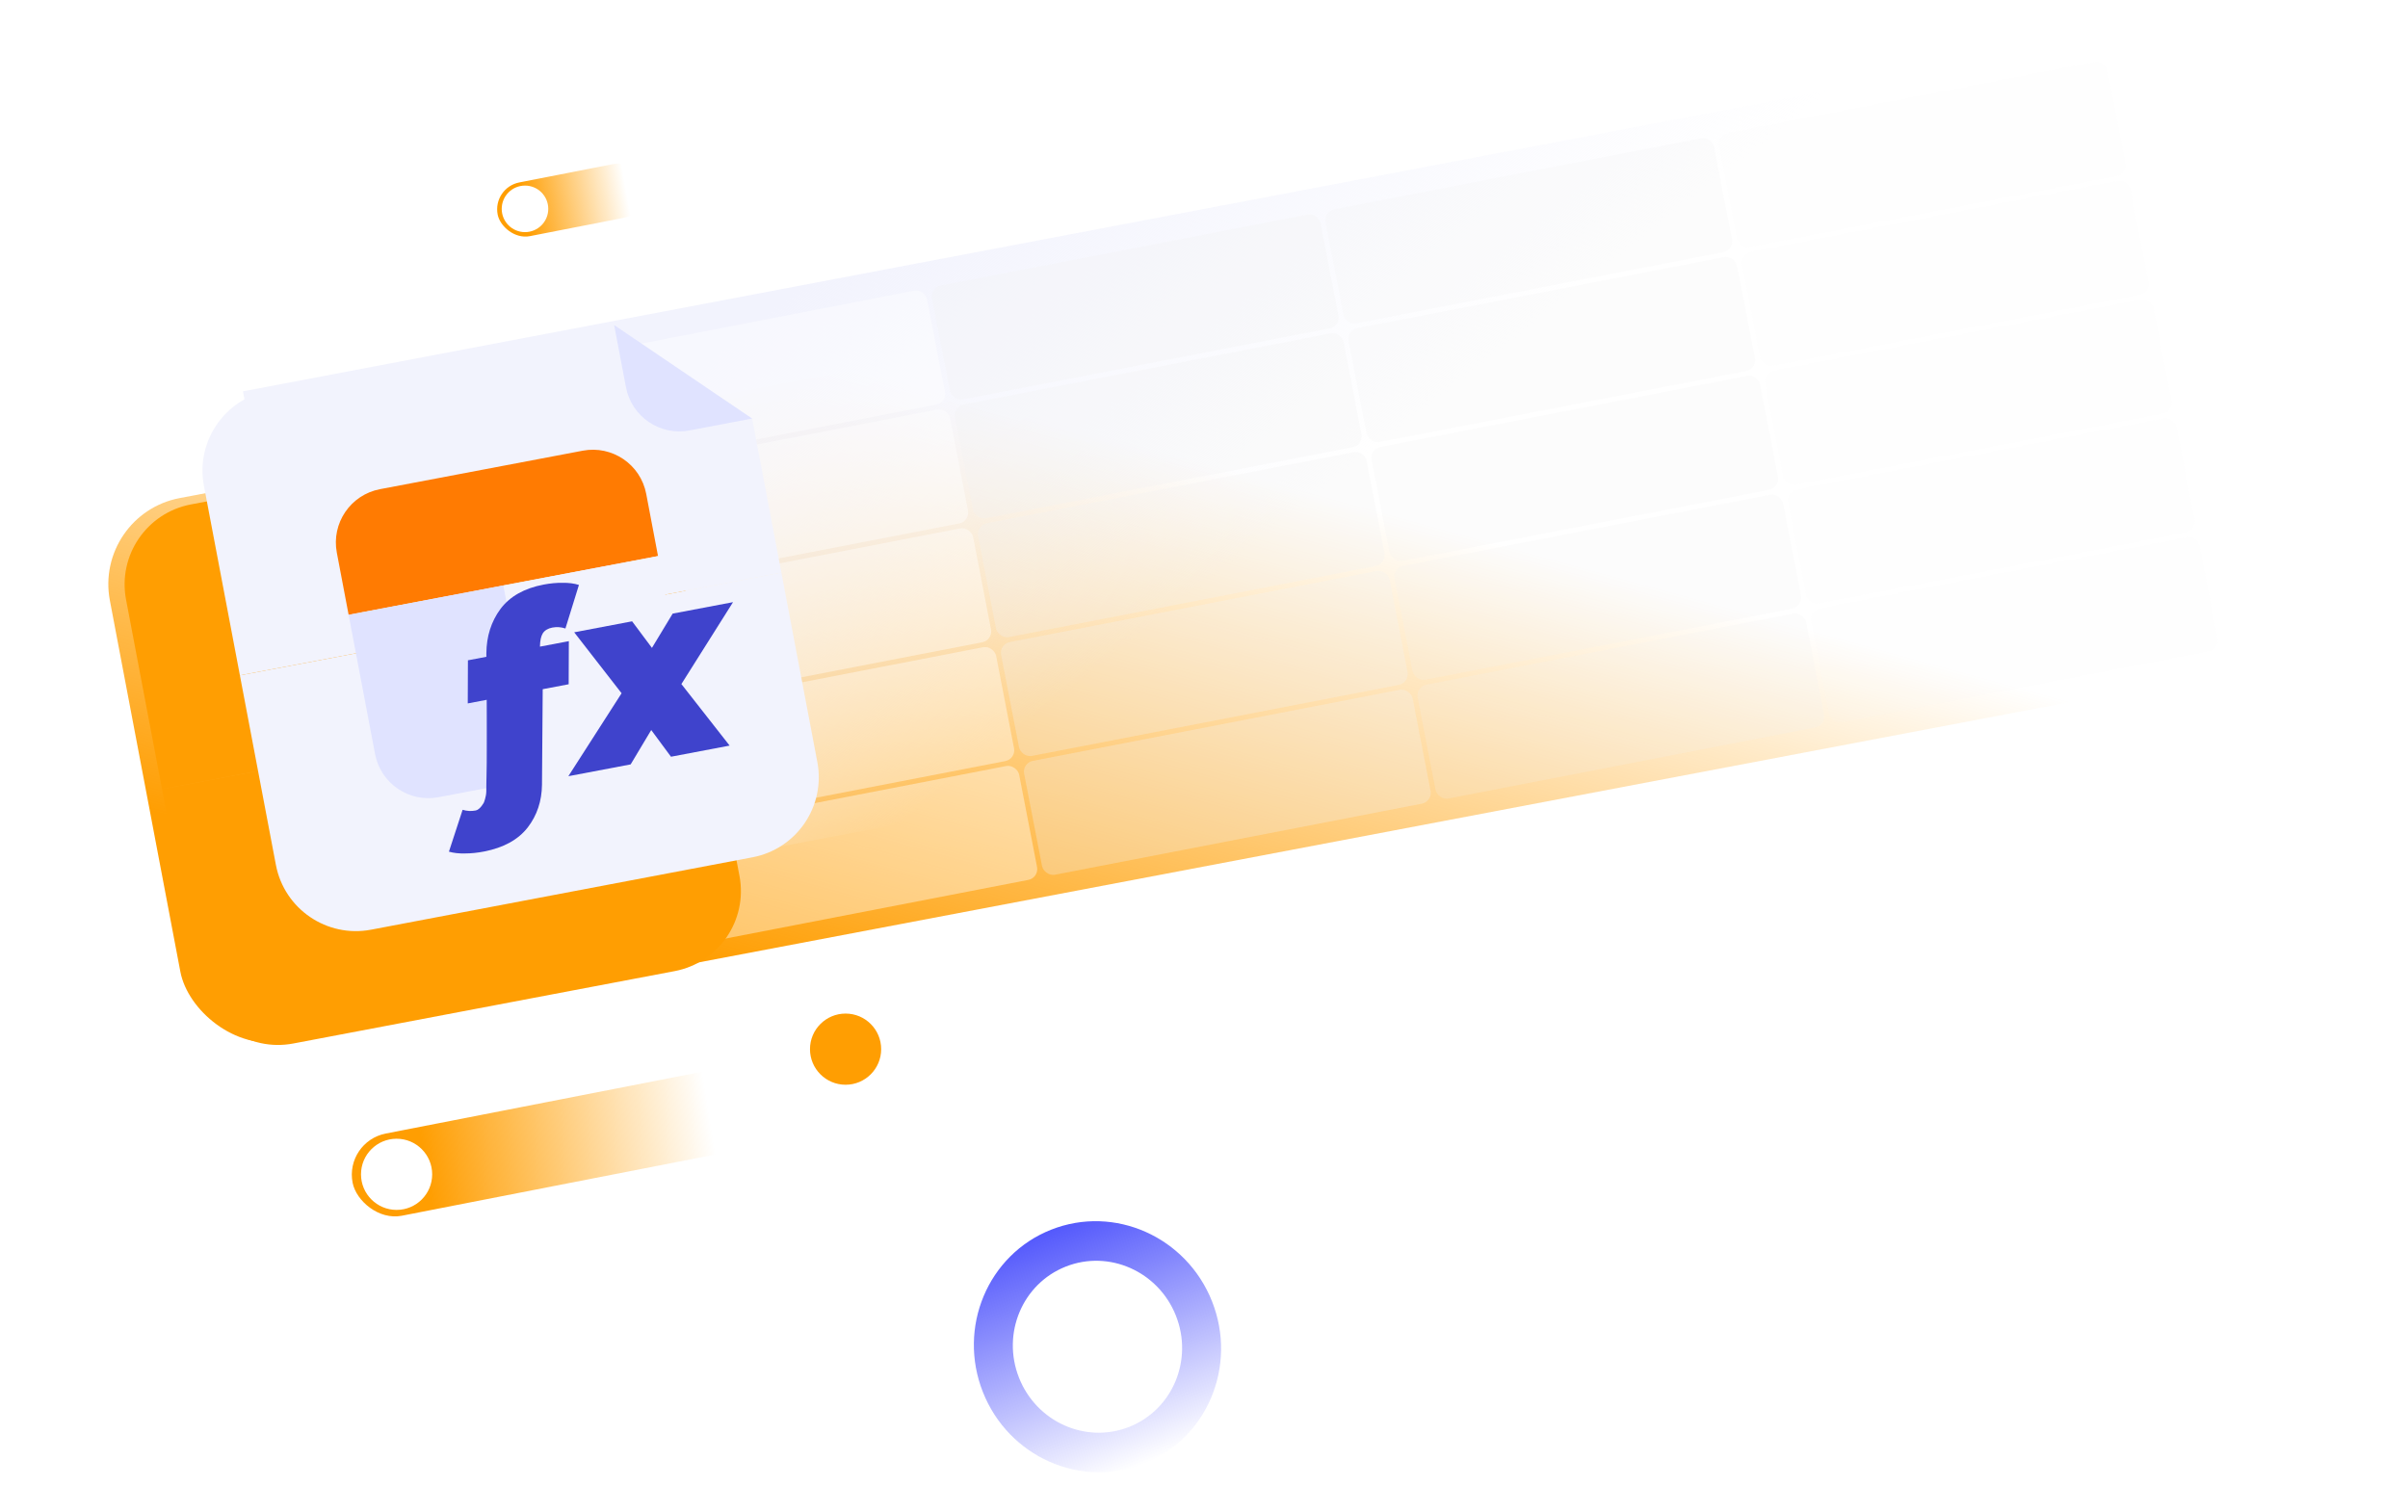 <svg width="769" height="483" viewBox="0 0 769 483" fill="none" xmlns="http://www.w3.org/2000/svg">
<path d="M335.669 392.768C315.465 400.774 305.718 424.001 313.899 444.647C322.08 465.294 345.09 475.541 365.294 467.535C385.498 459.529 395.244 436.303 387.064 415.657C378.883 395.011 355.872 384.763 335.669 392.768ZM360.624 455.749C346.79 461.231 331.033 454.214 325.432 440.078C319.83 425.941 326.502 410.036 340.339 404.554C354.175 399.071 369.928 406.087 375.531 420.227C381.133 434.367 374.458 450.268 360.624 455.749Z" fill="url(#paint0_linear_191_105)"/>
<rect x="29.872" y="164.312" width="657.477" height="176.609" rx="27.978" transform="rotate(-10.749 29.872 164.312)" fill="url(#paint1_linear_191_105)"/>
<rect x="77.584" y="124.995" width="670.21" height="174.861" transform="rotate(-10.749 77.584 124.995)" fill="url(#paint2_linear_191_105)"/>
<rect x="171.322" y="116.229" width="126.377" height="37.047" rx="3.497" transform="rotate(-10.965 171.322 116.229)" fill="white" fill-opacity="0.4"/>
<rect x="296.986" y="91.883" width="126.377" height="37.047" rx="3.497" transform="rotate(-10.965 296.986 91.883)" fill="#F0F0F0" fill-opacity="0.3"/>
<rect x="422.65" y="67.537" width="126.377" height="37.047" rx="3.497" transform="rotate(-10.965 422.65 67.537)" fill="#F0F0F0" fill-opacity="0.2"/>
<rect x="548.314" y="43.188" width="126.377" height="37.047" rx="3.497" transform="rotate(-10.965 548.314 43.188)" fill="#F0F0F0" fill-opacity="0.1"/>
<rect x="178.676" y="154.182" width="126.377" height="37.047" rx="3.497" transform="rotate(-10.965 178.676 154.182)" fill="white" fill-opacity="0.4"/>
<rect x="304.34" y="129.835" width="126.377" height="37.047" rx="3.497" transform="rotate(-10.965 304.34 129.835)" fill="#F0F0F0" fill-opacity="0.3"/>
<rect x="430.004" y="105.487" width="126.377" height="37.047" rx="3.497" transform="rotate(-10.965 430.004 105.487)" fill="#F0F0F0" fill-opacity="0.2"/>
<rect x="555.67" y="81.142" width="126.377" height="37.047" rx="3.497" transform="rotate(-10.965 555.67 81.142)" fill="#F0F0F0" fill-opacity="0.1"/>
<rect x="186.031" y="192.134" width="126.377" height="37.047" rx="3.497" transform="rotate(-10.965 186.031 192.134)" fill="white" fill-opacity="0.4"/>
<rect x="311.693" y="167.786" width="126.377" height="37.047" rx="3.497" transform="rotate(-10.965 311.693 167.786)" fill="#F0F0F0" fill-opacity="0.3"/>
<rect x="437.359" y="143.439" width="126.377" height="37.047" rx="3.497" transform="rotate(-10.965 437.359 143.439)" fill="#F0F0F0" fill-opacity="0.2"/>
<rect x="563.025" y="119.092" width="126.377" height="37.047" rx="3.497" transform="rotate(-10.965 563.025 119.092)" fill="#F0F0F0" fill-opacity="0.1"/>
<rect x="193.383" y="230.084" width="126.377" height="37.047" rx="3.497" transform="rotate(-10.965 193.383 230.084)" fill="white" fill-opacity="0.4"/>
<rect x="319.047" y="205.738" width="126.377" height="37.047" rx="3.497" transform="rotate(-10.965 319.047 205.738)" fill="#F0F0F0" fill-opacity="0.3"/>
<rect x="444.711" y="181.393" width="126.377" height="37.047" rx="3.497" transform="rotate(-10.965 444.711 181.393)" fill="#F0F0F0" fill-opacity="0.2"/>
<rect x="570.377" y="157.046" width="126.377" height="37.047" rx="3.497" transform="rotate(-10.965 570.377 157.046)" fill="#F0F0F0" fill-opacity="0.1"/>
<rect x="200.734" y="268.036" width="126.377" height="37.047" rx="3.497" transform="rotate(-10.965 200.734 268.036)" fill="white" fill-opacity="0.4"/>
<rect x="326.4" y="243.69" width="126.377" height="37.047" rx="3.497" transform="rotate(-10.965 326.4 243.69)" fill="#F0F0F0" fill-opacity="0.3"/>
<rect x="452.062" y="219.343" width="126.377" height="37.047" rx="3.497" transform="rotate(-10.965 452.062 219.343)" fill="#F0F0F0" fill-opacity="0.2"/>
<rect x="577.729" y="194.996" width="126.377" height="37.047" rx="3.497" transform="rotate(-10.965 577.729 194.996)" fill="#F0F0F0" fill-opacity="0.1"/>
<g clip-path="url(#clip0_191_105)">
<path d="M160.566 264.122L160.185 218.479C160.229 212.835 161.781 207.94 164.841 203.794C167.955 199.638 172.714 196.952 179.118 195.736C181.324 195.317 183.406 195.123 185.364 195.154C187.364 195.12 189.165 195.353 190.765 195.854L186.304 210.243C184.876 209.767 183.435 209.666 181.982 209.942C180.529 210.218 179.478 210.849 178.828 211.835C178.233 212.81 177.921 214.249 177.892 216.153L177.882 218.742L178.4 226.32L178.248 260.765L160.566 264.122ZM154.038 234.999L154.094 220.756L187.433 214.428L187.377 228.67L154.038 234.999Z" fill="#3F43CC"/>
<path d="M187.272 259.052L208.699 225.658L207.902 235.556L189.202 211.504L208.334 207.872L218.989 222.152L210.594 223.745L221.734 205.329L241.673 201.543L221.234 233.974L221.015 224.01L240.55 248.938L221.176 252.616L210.376 238.019L219.095 236.364L207.857 255.144L187.272 259.052Z" fill="#3F43CC"/>
<path d="M178.894 218.117L178.562 261.88C178.5 267.279 176.927 271.985 173.844 275.997C170.707 280.021 165.925 282.663 159.498 283.924C157.284 284.358 155.195 284.575 153.232 284.576C151.226 284.64 149.421 284.444 147.817 283.989L152.339 270.158C153.77 270.592 155.215 270.665 156.673 270.379C158.131 270.093 159.355 267.772 159.355 267.772C159.355 267.772 160.131 265.919 160.167 264.098L160.185 261.621L160.319 254.658L160.585 221.709L178.894 218.117Z" fill="#3F43CC"/>
<g filter="url(#filter0_d_191_105)">
<path d="M217.668 219.233L229.16 279.769C231.839 293.883 222.57 307.495 208.456 310.175L86.648 333.298C72.535 335.977 58.922 326.708 56.243 312.595L44.751 252.059L217.668 219.233Z" fill="#FF9E02"/>
<path d="M33.259 191.522C30.58 177.409 39.849 163.796 53.962 161.117L175.771 137.994C189.884 135.314 203.497 144.584 206.176 158.697L217.668 219.233L44.751 252.058L33.259 191.522Z" fill="#FF9E02"/>
<path d="M166.743 139.708L170.046 157.108C171.832 166.517 180.908 172.696 190.316 170.91L207.864 167.579L206.177 158.697C203.498 144.584 189.885 135.315 175.772 137.994L166.743 139.708Z" fill="#0052CC"/>
<path d="M242.535 182.876L254.027 243.412C256.706 257.525 247.437 271.138 233.324 273.817L111.515 296.94C97.402 299.619 83.789 290.35 81.11 276.237L69.618 215.701L242.535 182.876Z" fill="#F2F3FD"/>
<path d="M58.127 155.165C55.448 141.051 64.717 127.438 78.831 124.759L189.139 103.819L211.285 119.365L233.197 133.681L242.536 182.875L69.619 215.701L58.127 155.165Z" fill="#F2F3FD"/>
<path d="M189.139 103.82L192.909 123.68C194.695 133.089 203.77 139.268 213.179 137.482L233.196 133.682L213.528 120.351L189.139 103.82Z" fill="#E0E3FF"/>
<path d="M100.569 176.51C98.783 167.101 104.962 158.025 114.371 156.239L179.108 143.95C188.517 142.164 197.592 148.343 199.378 157.752L203.148 177.612L104.339 196.369L100.569 176.51Z" fill="#FF7B02"/>
<path d="M203.148 177.612L211.588 222.069C213.374 231.477 207.194 240.553 197.786 242.339L165.417 248.483L153.744 186.99L203.148 177.612Z" fill="#F2F3FD"/>
<path d="M104.34 196.368L153.745 186.989L165.418 248.482L133.049 254.627C123.641 256.413 114.565 250.234 112.779 240.825L104.34 196.368Z" fill="#E0E3FF"/>
</g>
<path d="M155.689 252.821L155.321 208.7C155.363 203.244 156.864 198.512 159.822 194.504C162.832 190.487 167.432 187.89 173.623 186.715C175.756 186.31 177.768 186.122 179.66 186.152C181.594 186.119 183.335 186.344 184.882 186.829L180.57 200.738C179.189 200.278 177.796 200.181 176.391 200.447C174.987 200.714 173.971 201.324 173.343 202.277C172.768 203.22 172.466 204.611 172.438 206.451L172.428 208.954L172.929 216.28L172.782 249.576L155.689 252.821ZM149.379 224.669L149.433 210.901L181.661 204.783L181.607 218.551L149.379 224.669Z" fill="#3F43CC"/>
<path d="M181.505 247.92L202.218 215.639L201.447 225.207L183.371 201.957L201.865 198.447L212.165 212.25L204.05 213.791L214.818 195.988L234.093 192.329L214.335 223.678L214.123 214.046L233.008 238.144L214.279 241.699L203.84 227.588L212.267 225.988L201.404 244.143L181.505 247.92Z" fill="#3F43CC"/>
<path d="M173.406 208.346L173.085 250.649C173.024 255.868 171.504 260.417 168.524 264.296C165.492 268.185 160.869 270.739 154.656 271.958C152.516 272.378 150.497 272.588 148.599 272.589C146.66 272.65 144.915 272.461 143.365 272.022L147.735 258.651C149.119 259.071 150.516 259.142 151.925 258.865C153.335 258.589 154.518 256.345 154.518 256.345C154.518 256.345 155.268 254.554 155.302 252.794L155.321 250.399L155.45 243.669L155.707 211.818L173.406 208.346Z" fill="#3F43CC"/>
</g>
<rect x="157.253" y="59.946" width="48.191" height="17.486" rx="8.743" transform="rotate(-11.05 157.253 59.946)" fill="url(#paint3_linear_191_105)"/>
<rect x="110.041" y="364.622" width="133.745" height="26.749" rx="13.374" transform="rotate(-11.05 110.041 364.622)" fill="url(#paint4_linear_191_105)"/>
<rect x="253.426" y="324.646" width="133.745" height="26.749" rx="13.374" transform="rotate(-11.05 253.426 324.646)" fill="url(#paint5_linear_191_105)"/>
<circle cx="167.657" cy="66.708" r="7.432" fill="white"/>
<circle cx="126.652" cy="375.077" r="11.366" fill="white"/>
<circle cx="270.038" cy="335.101" r="11.366" fill="#FF9E02"/>
<defs>
<filter id="filter0_d_191_105" x="6.569" y="70.596" width="288.138" height="296.387" filterUnits="userSpaceOnUse" color-interpolation-filters="sRGB">
<feFlood flood-opacity="0" result="BackgroundImageFix"/>
<feColorMatrix in="SourceAlpha" type="matrix" values="0 0 0 0 0 0 0 0 0 0 0 0 0 0 0 0 0 0 127 0" result="hardAlpha"/>
<feOffset dx="6.994"/>
<feGaussianBlur stdDeviation="16.612"/>
<feComposite in2="hardAlpha" operator="out"/>
<feColorMatrix type="matrix" values="0 0 0 0 0.75 0 0 0 0 0.757 0 0 0 0 1 0 0 0 1 0"/>
<feBlend mode="normal" in2="BackgroundImageFix" result="effect1_dropShadow_191_105"/>
<feBlend mode="normal" in="SourceGraphic" in2="effect1_dropShadow_191_105" result="shape"/>
</filter>
<linearGradient id="paint0_linear_191_105" x1="335.668" y1="392.768" x2="365.294" y2="467.535" gradientUnits="userSpaceOnUse">
<stop stop-color="#5459FC"/>
<stop offset="1" stop-color="#5459FC" stop-opacity="0"/>
</linearGradient>
<linearGradient id="paint1_linear_191_105" x1="176.532" y1="332.567" x2="344.159" y2="-9.198" gradientUnits="userSpaceOnUse">
<stop stop-color="#FF9E02"/>
<stop offset="0.516" stop-color="#FF9E02" stop-opacity="0"/>
</linearGradient>
<linearGradient id="paint2_linear_191_105" x1="159.006" y1="142.01" x2="244.906" y2="306.828" gradientUnits="userSpaceOnUse">
<stop offset="0.168" stop-color="#F2F3FD"/>
<stop offset="1" stop-color="#F2F3FD" stop-opacity="0"/>
</linearGradient>
<linearGradient id="paint3_linear_191_105" x1="165.885" y1="66.42" x2="199.089" y2="67.015" gradientUnits="userSpaceOnUse">
<stop stop-color="#FF9E02"/>
<stop offset="1" stop-color="#FF9E02" stop-opacity="0"/>
</linearGradient>
<linearGradient id="paint4_linear_191_105" x1="133.999" y1="374.525" x2="226.079" y2="377.517" gradientUnits="userSpaceOnUse">
<stop stop-color="#FF9E02"/>
<stop offset="1" stop-color="#FF9E02" stop-opacity="0"/>
</linearGradient>
<linearGradient id="paint5_linear_191_105" x1="277.383" y1="334.55" x2="369.464" y2="337.542" gradientUnits="userSpaceOnUse">
<stop stop-color="white"/>
<stop offset="1" stop-color="white" stop-opacity="0"/>
</linearGradient>
<clipPath id="clip0_191_105">
<rect width="291.285" height="257.589" fill="white" transform="translate(0.097 114.926) rotate(-10.749)"/>
</clipPath>
</defs>
</svg>
